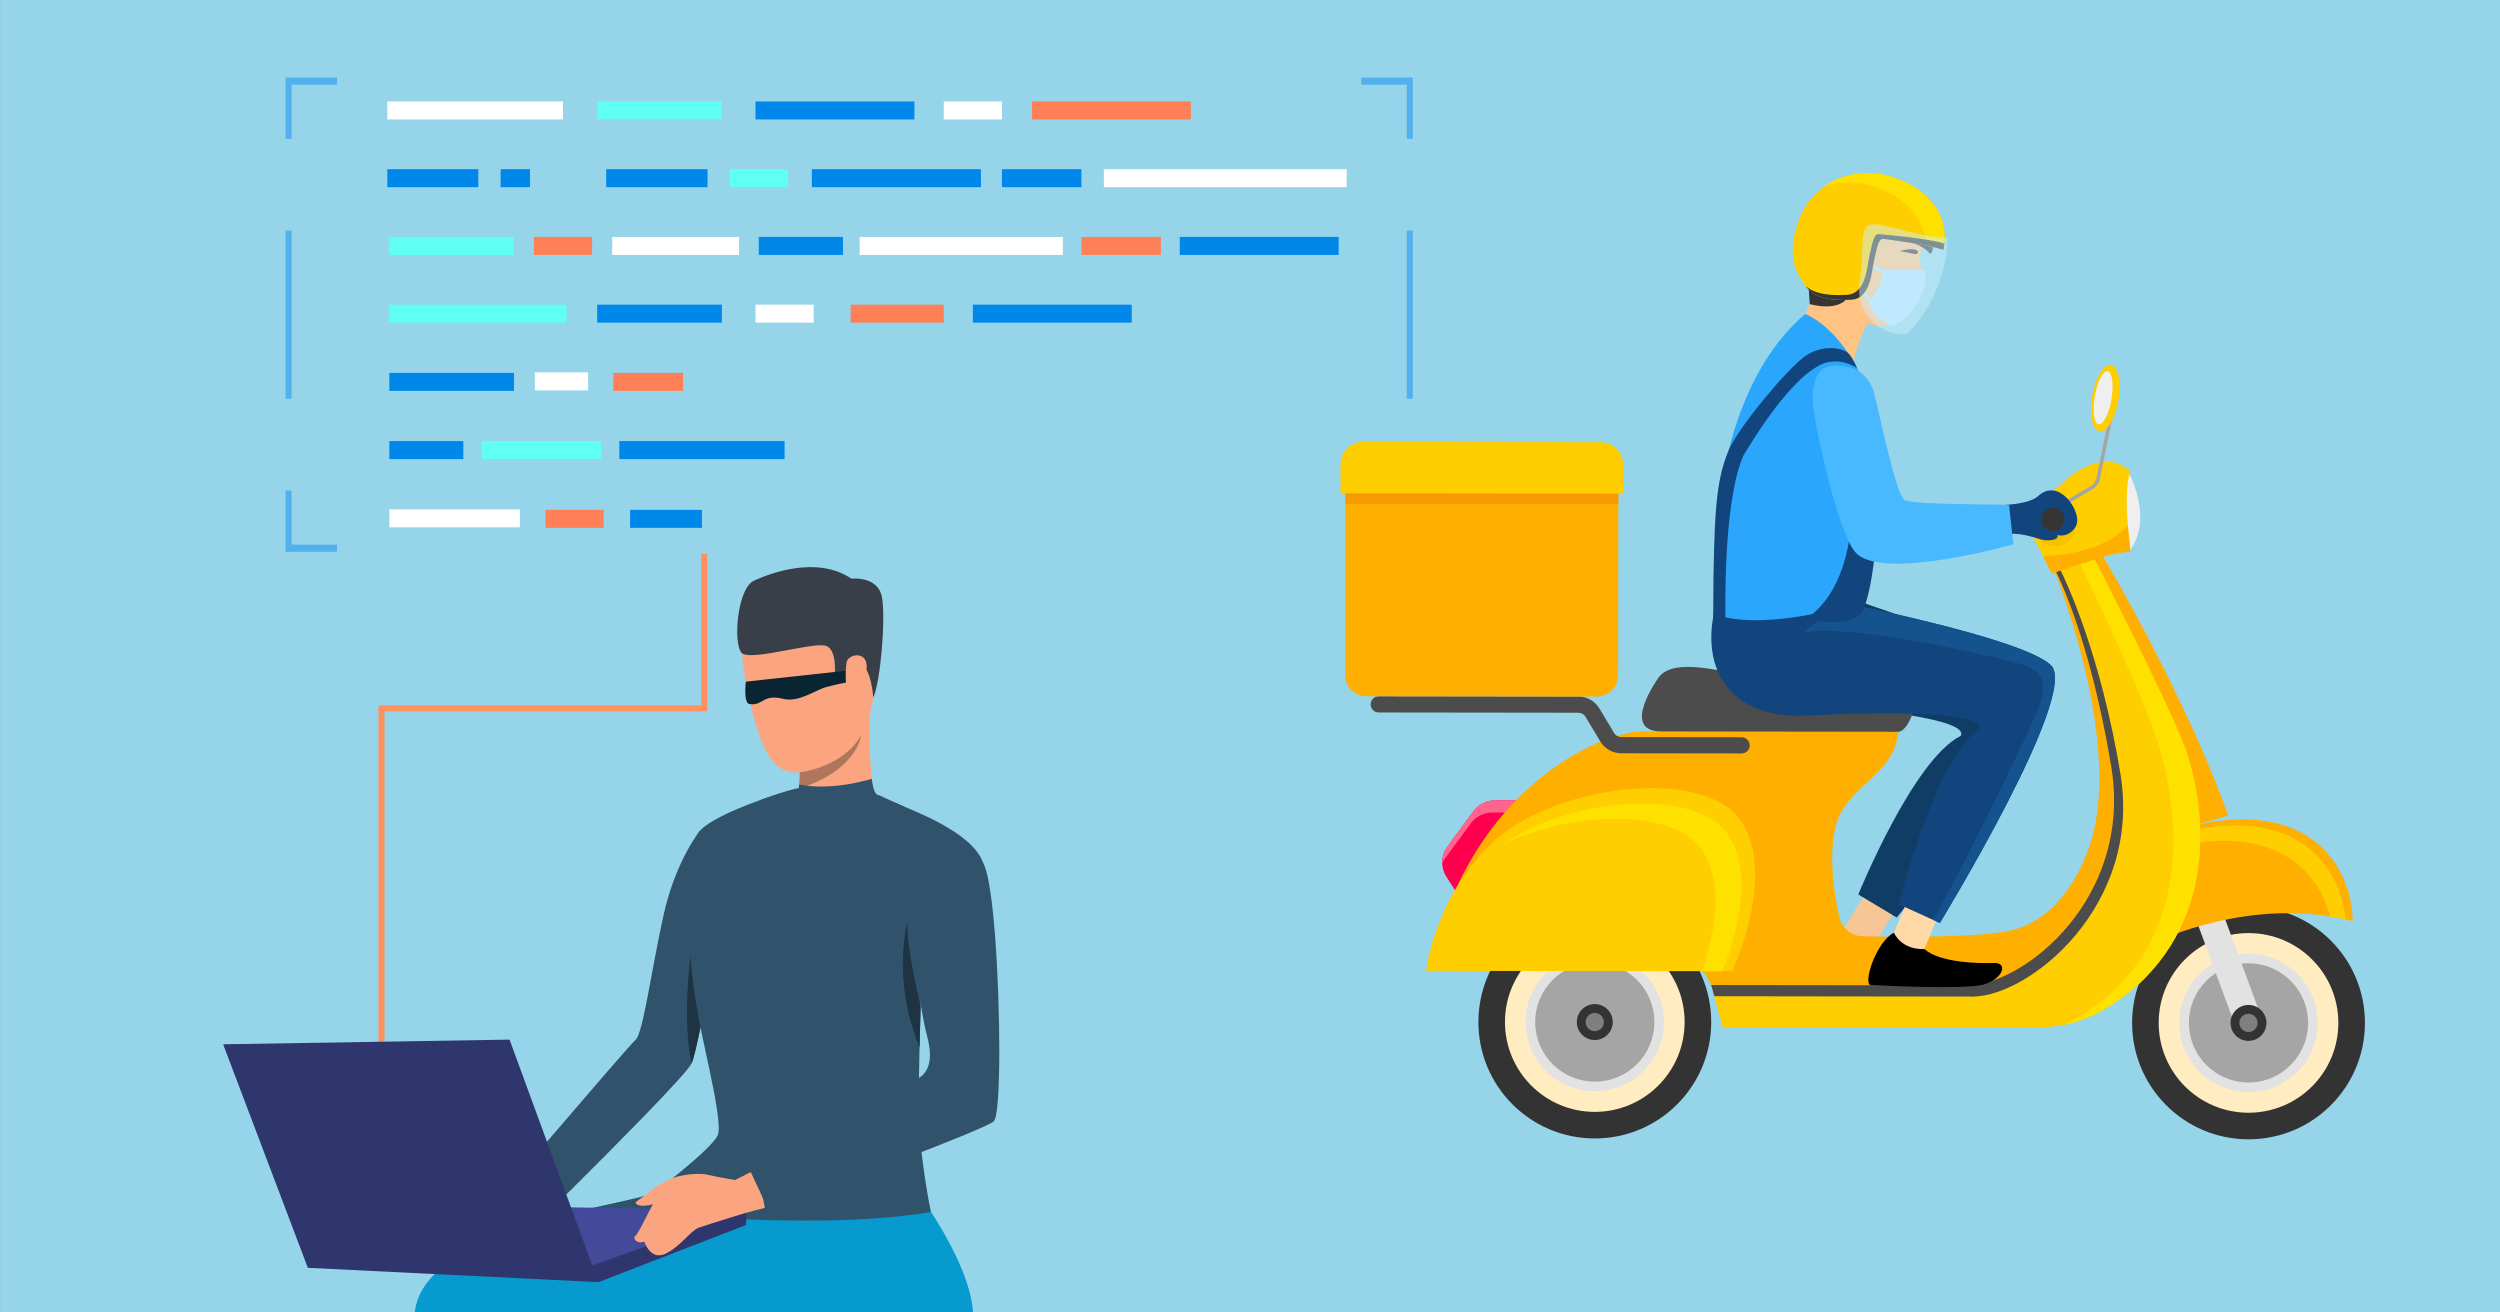 <?xml version="1.0" encoding="UTF-8" standalone="no"?>
<!DOCTYPE svg PUBLIC "-//W3C//DTD SVG 1.1//EN" "http://www.w3.org/Graphics/SVG/1.1/DTD/svg11.dtd">
<svg width="100%" height="100%" viewBox="0 0 1200 630" version="1.1" xmlns="http://www.w3.org/2000/svg" xmlns:xlink="http://www.w3.org/1999/xlink" xml:space="preserve" xmlns:serif="http://www.serif.com/" style="fill-rule:evenodd;clip-rule:evenodd;stroke-linejoin:round;stroke-miterlimit:2;">
    <rect x="0" y="0" width="1200" height="630" fill="#808080" stroke="none"/>
    <g transform="matrix(3.32,0,0,2.16,-204.752,-205.865)">
        <rect x="61.682" y="95.311" width="361.5" height="291.676" style="fill:rgb(149,212,233);"/>
    </g>
    <g transform="matrix(0.847,0,0,0.847,137.074,37.204)">
        <g id="Isolation-Mode" serif:id="Isolation Mode">
            <g transform="matrix(-1,0,0,1,214.884,-520.922)">
                <rect x="57.658" y="534.497" width="99.568" height="10.194" style="fill:white;"/>
            </g>
            <g transform="matrix(-1,0,0,1,442.072,-367.388)">
                <rect x="185.092" y="457.73" width="71.888" height="10.194" style="fill:white;"/>
            </g>
            <g transform="matrix(-1,0,0,1,584.063,-367.388)">
                <rect x="268.179" y="457.73" width="47.705" height="10.194" style="fill:rgb(0,135,234);"/>
            </g>
            <g transform="matrix(-1,0,0,1,765.798,-367.388)">
                <rect x="325.308" y="457.73" width="115.182" height="10.194" style="fill:white;"/>
            </g>
            <g transform="matrix(-1,0,0,1,191.586,-58.622)">
                <rect x="58.787" y="303.347" width="74.012" height="10.194" style="fill:white;"/>
            </g>
            <g transform="matrix(-1,0,0,1,423.874,-520.922)">
                <rect x="176.595" y="534.497" width="70.684" height="10.194" style="fill:rgb(95,255,244);"/>
            </g>
            <g transform="matrix(-1,0,0,1,423.874,-290.622)">
                <rect x="176.595" y="419.347" width="70.684" height="10.194" style="fill:rgb(0,135,234);"/>
            </g>
            <g transform="matrix(-1,0,0,1,312.709,-213.856)">
                <rect x="141.254" y="380.964" width="30.201" height="10.194" style="fill:white;"/>
            </g>
            <g transform="matrix(-1,0,0,1,289.942,-135.956)">
                <rect x="111.053" y="342.014" width="67.836" height="10.194" style="fill:rgb(95,255,244);"/>
            </g>
            <g transform="matrix(-1,0,0,1,471.936,-135.956)">
                <rect x="189.145" y="342.014" width="93.646" height="10.194" style="fill:rgb(0,135,234);"/>
            </g>
            <g transform="matrix(-1,0,0,1,188.258,-213.29)">
                <rect x="58.787" y="380.681" width="70.684" height="10.194" style="fill:rgb(0,135,234);"/>
            </g>
            <g transform="matrix(-1,0,0,1,159.515,-135.956)">
                <rect x="58.788" y="342.014" width="41.939" height="10.194" style="fill:rgb(0,135,234);"/>
            </g>
            <g transform="matrix(-1,0,0,1,410.956,-213.29)">
                <rect x="185.694" y="380.681" width="39.568" height="10.194" style="fill:rgb(255,127,86);"/>
            </g>
            <g transform="matrix(-1,0,0,1,187.692,-367.388)">
                <rect x="58.504" y="457.73" width="70.684" height="10.194" style="fill:rgb(95,255,244);"/>
            </g>
            <g transform="matrix(-1,0,0,1,217.769,-290.622)">
                <rect x="58.504" y="419.347" width="100.761" height="10.194" style="fill:rgb(95,255,244);"/>
            </g>
            <g transform="matrix(-1,0,0,1,622.672,-520.922)">
                <rect x="266.309" y="534.497" width="90.054" height="10.194" style="fill:rgb(0,135,234);"/>
            </g>
            <g transform="matrix(-1,0,0,1,1103.54,-367.388)">
                <rect x="506.742" y="457.73" width="90.053" height="10.194" style="fill:rgb(0,135,234);"/>
            </g>
            <g transform="matrix(-1,0,0,1,869.046,-290.622)">
                <rect x="389.496" y="419.347" width="90.054" height="10.194" style="fill:rgb(0,135,234);"/>
            </g>
            <g transform="matrix(-1,0,0,1,935.99,-520.922)">
                <rect x="422.968" y="534.497" width="90.054" height="10.194" style="fill:rgb(255,127,86);"/>
            </g>
            <g transform="matrix(-1,0,0,1,693.227,-290.622)">
                <rect x="320.212" y="419.347" width="52.803" height="10.194" style="fill:rgb(255,127,86);"/>
            </g>
            <g transform="matrix(-1,0,0,1,778.993,-520.922)">
                <rect x="373.015" y="534.497" width="32.963" height="10.194" style="fill:white;"/>
            </g>
            <g transform="matrix(-1,0,0,1,565.581,-290.622)">
                <rect x="266.309" y="419.347" width="32.963" height="10.194" style="fill:white;"/>
            </g>
            <g transform="matrix(-1,0,0,1,166.884,-444.156)">
                <rect x="57.658" y="496.114" width="51.568" height="10.194" style="fill:rgb(0,135,234);"/>
            </g>
            <g transform="matrix(-1,0,0,1,431.22,-58.056)">
                <rect x="195.252" y="303.064" width="40.716" height="10.194" style="fill:rgb(0,135,234);"/>
            </g>
            <g transform="matrix(-1,0,0,1,260.419,-444.156)">
                <rect x="121.884" y="496.114" width="16.651" height="10.194" style="fill:rgb(0,135,234);"/>
            </g>
            <g transform="matrix(-1,0,0,1,1065.07,-444.156)">
                <rect x="463.721" y="496.114" width="137.629" height="10.194" style="fill:white;"/>
            </g>
            <g transform="matrix(-1,0,0,1,856.982,-444.156)">
                <rect x="405.978" y="496.114" width="45.026" height="10.194" style="fill:rgb(0,135,234);"/>
            </g>
            <g transform="matrix(-1,0,0,1,947.035,-367.388)">
                <rect x="451.004" y="457.73" width="45.027" height="10.194" style="fill:rgb(255,127,86);"/>
            </g>
            <g transform="matrix(-1,0,0,1,692.311,-444.156)">
                <rect x="298.253" y="496.114" width="95.805" height="10.194" style="fill:rgb(0,135,234);"/>
            </g>
            <g transform="matrix(-1,0,0,1,536.357,-444.156)">
                <rect x="251.697" y="496.114" width="32.963" height="10.194" style="fill:rgb(95,255,244);"/>
            </g>
            <g transform="matrix(-1,0,0,1,314.451,-367.388)">
                <rect x="140.744" y="457.73" width="32.963" height="10.194" style="fill:rgb(255,127,86);"/>
            </g>
            <g transform="matrix(-1,0,0,1,327.591,-58.056)">
                <rect x="147.314" y="303.064" width="32.963" height="10.194" style="fill:rgb(255,127,86);"/>
            </g>
            <g transform="matrix(-1,0,0,1,420.816,-444.156)">
                <rect x="181.693" y="496.114" width="57.43" height="10.194" style="fill:rgb(0,135,234);"/>
            </g>
            <g transform="matrix(1,0,0,1,235.556,558.266)">
                <path d="M0,-288.23L0,-202.449L-182.903,-202.449L-182.903,0L-179.506,0L-179.506,-199.051L3.398,-199.051L3.398,-288.23L0,-288.23Z" style="fill:rgb(255,145,95);fill-rule:nonzero;"/>
            </g>
            <g transform="matrix(1,0,0,1,635.404,268.776)">
                <path d="M0,-34.77L0,-4.055L-25.764,-4.055L-25.764,0L3.398,0L3.398,-34.77L0,-34.77Z" style="fill:rgb(82,176,237);fill-rule:nonzero;"/>
            </g>
            <g transform="matrix(1,0,0,1,0,268.776)">
                <path d="M0,-34.77L0,0L29.161,0L29.161,-4.055L3.398,-4.055L3.398,-34.77L0,-34.77Z" style="fill:rgb(82,176,237);fill-rule:nonzero;"/>
            </g>
            <g transform="matrix(1,0,0,1,0.012,34.8)">
                <path d="M0,-34.8L0,0L3.398,0L3.398,-30.744L29.137,-30.744L29.137,-34.8L0,-34.8Z" style="fill:rgb(82,176,237);fill-rule:nonzero;"/>
            </g>
            <g transform="matrix(1,0,0,1,609.64,34.786)">
                <path d="M0,-34.77L0,-30.715L25.764,-30.715L25.764,0L29.163,0L29.163,-34.77L0,-34.77Z" style="fill:rgb(82,176,237);fill-rule:nonzero;"/>
            </g>
            <g transform="matrix(1,0,0,1,0,-289.475)">
                <rect x="635.404" y="376.22" width="3.398" height="95.301" style="fill:rgb(82,176,237);"/>
            </g>
            <g transform="matrix(1,0,0,1,0,-289.475)">
                <rect x="0" y="376.22" width="3.398" height="95.301" style="fill:rgb(82,176,237);"/>
            </g>
        </g>
    </g>
    <g transform="matrix(1.689,0,0,1.689,643.454,83.088)">
        <g id="Isolation-Mode1" serif:id="Isolation Mode">
            <g transform="matrix(1,0,0,1,149.257,219.717)">
                <path d="M0,-15.14L-4.984,-7.066L-6.625,-4.759L2.184,0L8.135,-9.796L0,-15.14Z" style="fill:rgb(246,198,150);fill-rule:nonzero;"/>
            </g>
            <g transform="matrix(1,0,0,1,138.159,205.205)">
                <path d="M0,-86.476C0,-86.476 53.066,-69.829 60.382,-60.953C67.698,-52.078 19.92,6.356 19.92,6.356L8.991,-0.191C8.991,-0.191 24.55,-38.526 38.067,-45.247C40.764,-49.877 13.144,-53.143 -10.165,-54.597C-33.474,-56.05 -29.141,-69.946 -21.614,-86.994C-7.967,-92.832 0,-86.476 0,-86.476" style="fill:rgb(16,61,102);fill-rule:nonzero;"/>
            </g>
            <g transform="matrix(0.101,0.995,0.995,-0.101,140.238,28.197)">
                <path d="M10.937,-9.325C10.937,-9.325 0.002,-2.568 -6.546,-1.123C4.752,5.889 10.463,11.935 10.937,12.04C17.146,4.924 27.651,2.408 27.651,2.408L10.937,-9.325Z" style="fill:rgb(255,195,132);fill-rule:nonzero;"/>
            </g>
            <g transform="matrix(1,0,0,1,52.685,205.696)">
                <path d="M0,-27.424L-8.813,-27.436C-11.212,-27.439 -13.468,-26.3 -14.89,-24.369L-22.328,-14.271C-24.171,-11.768 -24.288,-8.391 -22.623,-5.766L-18.955,0.015L0,-27.424Z" style="fill:rgb(255,0,79);fill-rule:nonzero;"/>
            </g>
            <g transform="matrix(1,0,0,1,29.605,179.43)">
                <path d="M0,15.447L7.437,5.348C8.859,3.418 11.116,2.279 13.514,2.282L20.698,2.292L23.08,-1.157L14.267,-1.169C11.868,-1.172 9.612,-0.033 8.19,1.897L0.752,11.996C-0.256,13.364 -0.729,14.994 -0.695,16.619C-0.497,16.214 -0.274,15.819 0,15.447" style="fill:rgb(255,100,143);fill-rule:nonzero;"/>
            </g>
            <g transform="matrix(0.001,-1,-1,-0.001,258.121,208.428)">
                <path d="M-33.081,-33.039C-51.353,-33.04 -66.164,-18.229 -66.163,0.043C-66.164,18.314 -51.353,33.125 -33.081,33.124C-14.811,33.125 0,18.314 0.001,0.043C0.001,-18.228 -14.81,-33.039 -33.081,-33.039" style="fill:rgb(51,51,51);fill-rule:nonzero;"/>
            </g>
            <g transform="matrix(0.001,-1,-1,-0.001,258.102,215.981)">
                <path d="M-25.529,-25.495C-39.628,-25.495 -51.058,-14.066 -51.057,0.034C-51.058,14.133 -39.627,25.563 -25.529,25.563C-11.428,25.563 0.001,14.133 0,0.033C0.001,-14.066 -11.428,-25.496 -25.529,-25.495" style="fill:rgb(255,236,192);fill-rule:nonzero;"/>
            </g>
            <g transform="matrix(0.001,-1,-1,-0.001,258.086,221.859)">
                <path d="M-19.65,-19.625C-30.503,-19.625 -39.302,-10.828 -39.301,0.026C-39.3,10.879 -30.503,19.677 -19.65,19.677C-8.797,19.677 0.001,10.88 0.002,0.026C0.001,-10.828 -8.796,-19.626 -19.65,-19.625" style="fill:rgb(226,226,226);fill-rule:nonzero;"/>
            </g>
            <g transform="matrix(0.001,-1,-1,-0.001,258.079,224.573)">
                <path d="M-16.936,-16.914C-26.29,-16.914 -33.873,-9.333 -33.872,0.022C-33.872,9.376 -26.291,16.959 -16.936,16.958C-7.582,16.958 0.001,9.377 0.001,0.023C0,-9.332 -7.581,-16.915 -16.936,-16.914" style="fill:rgb(165,165,165);fill-rule:nonzero;"/>
            </g>
            <g transform="matrix(-0.938,0.347,0.347,0.938,235.903,211.65)">
                <rect x="-14.396" y="-2.577" width="7.791" height="39.47" style="fill:rgb(226,226,226);"/>
            </g>
            <g transform="matrix(0.001,-1,-1,-0.001,258.047,236.405)">
                <path d="M-5.104,-5.099C-7.923,-5.099 -10.21,-2.814 -10.21,0.005C-10.21,2.825 -7.924,5.111 -5.104,5.111C-2.285,5.111 0,2.826 0,0.007C0,-2.813 -2.285,-5.099 -5.104,-5.099" style="fill:rgb(51,51,51);fill-rule:nonzero;"/>
            </g>
            <g transform="matrix(0.001,-1,-1,-0.001,258.041,238.919)">
                <path d="M-2.591,-2.587C-4.022,-2.587 -5.181,-1.428 -5.181,0.004C-5.181,1.434 -4.022,2.594 -2.591,2.594C-1.16,2.594 0,1.435 0.001,0.004C0.001,-1.428 -1.159,-2.587 -2.591,-2.587" style="fill:rgb(127,127,127);fill-rule:nonzero;"/>
            </g>
            <g transform="matrix(0.001,-1,-1,-0.001,72.34,208.183)">
                <path d="M-33.082,-33.039C-51.353,-33.04 -66.164,-18.229 -66.164,0.043C-66.164,18.314 -51.353,33.125 -33.082,33.125C-14.811,33.125 0,18.314 0,0.043C0.001,-18.228 -14.81,-33.039 -33.082,-33.039" style="fill:rgb(51,51,51);fill-rule:nonzero;"/>
            </g>
            <g transform="matrix(0.001,-1,-1,-0.001,72.322,215.736)">
                <path d="M-25.529,-25.495C-39.629,-25.494 -51.058,-14.065 -51.057,0.034C-51.058,14.134 -39.628,25.563 -25.529,25.563C-11.429,25.563 0.001,14.134 0,0.033C0.001,-14.066 -11.429,-25.496 -25.529,-25.495" style="fill:rgb(255,236,192);fill-rule:nonzero;"/>
            </g>
            <g transform="matrix(0.001,-1,-1,-0.001,72.306,221.614)">
                <path d="M-19.65,-19.625C-30.504,-19.624 -39.302,-10.827 -39.302,0.026C-39.301,10.879 -30.504,19.677 -19.65,19.678C-8.798,19.677 0.001,10.88 0.001,0.026C0.001,-10.827 -8.797,-19.626 -19.65,-19.625" style="fill:rgb(226,226,226);fill-rule:nonzero;"/>
            </g>
            <g transform="matrix(0.001,-1,-1,-0.001,72.3,224.328)">
                <path d="M-16.937,-16.913C-26.291,-16.913 -33.873,-9.332 -33.873,0.023C-33.872,9.378 -26.291,16.96 -16.937,16.96C-7.583,16.959 0.001,9.378 0,0.023C0,-9.33 -7.582,-16.914 -16.937,-16.913" style="fill:rgb(165,165,165);fill-rule:nonzero;"/>
            </g>
            <g transform="matrix(0.001,-1,-1,-0.001,72.268,236.159)">
                <path d="M-5.105,-5.098C-7.924,-5.098 -10.21,-2.812 -10.21,0.007C-10.21,2.827 -7.925,5.112 -5.105,5.112C-2.286,5.112 0,2.827 0,0.008C0,-2.812 -2.285,-5.098 -5.105,-5.098" style="fill:rgb(51,51,51);fill-rule:nonzero;"/>
            </g>
            <g transform="matrix(0.001,-1,-1,-0.001,72.26,238.673)">
                <path d="M-2.591,-2.588C-4.022,-2.587 -5.182,-1.428 -5.183,0.003C-5.182,1.433 -4.022,2.595 -2.591,2.595C-1.161,2.594 0,1.434 0,0.003C-0.001,-1.428 -1.16,-2.588 -2.591,-2.588" style="fill:rgb(127,127,127);fill-rule:nonzero;"/>
            </g>
            <g transform="matrix(1,0,0,1,231.798,177.339)">
                <path d="M0,41.138C0,41.138 27.094,27.825 55.853,35.228C55.642,20.268 44.161,0 9.858,8.24C-24.444,16.48 0,41.138 0,41.138" style="fill:rgb(255,175,0);fill-rule:nonzero;"/>
            </g>
            <g transform="matrix(1,0,0,1,239.698,204.236)">
                <path d="M0,-16.931C-5.865,-15.523 -10.001,-13.631 -12.846,-11.467C-13.966,-10.302 -14.777,-9.079 -15.334,-7.826C-12.54,-9.702 -8.692,-11.345 -3.458,-12.603C25.414,-19.538 38.104,-6.279 41.526,7.014C42.968,7.243 44.417,7.515 45.873,7.841C44.605,-6.807 32.637,-24.772 0,-16.931" style="fill:rgb(255,206,0);fill-rule:nonzero;"/>
            </g>
            <g transform="matrix(1,0,0,1,223.838,107.112)">
                <path d="M0,-22.303C0,-22.303 7.298,-9.424 0.605,0C-5.148,-1.424 0,-22.303 0,-22.303" style="fill:rgb(239,239,239);fill-rule:nonzero;"/>
            </g>
            <g transform="matrix(0.963,-0.271,-0.271,-0.963,251.731,181.496)">
                <path d="M-10.804,-1.203L0.198,-1.203C0.198,-1.203 -1.252,30.058 -14.199,79.875C-16.685,79.541 -19.402,79.484 -19.402,79.484L-10.804,-1.203Z" style="fill:rgb(255,175,0);fill-rule:nonzero;"/>
            </g>
            <g transform="matrix(-0.978,0.209,0.209,0.978,245.426,197.549)">
                <path d="M24.336,-94.109C24.336,-94.109 13.398,-35.859 32.725,-9.563C37.416,-0.206 24.336,-0.215 24.336,-0.215C24.336,-0.215 3.116,-29.389 20.163,-95.447C21.372,-96.571 24.336,-94.109 24.336,-94.109" style="fill:rgb(255,175,0);fill-rule:nonzero;"/>
            </g>
            <g transform="matrix(1,0,0,1,158.532,240.045)">
                <path d="M0,-81.272C0,-81.272 -61.065,-81.353 -72.727,-81.369C-84.387,-81.383 -121.231,-65.475 -132.65,-16.085C-101.965,-16.045 -70.242,-16.003 -61.344,-15.992C-52.444,-15.98 -50.695,-0.021 -50.695,-0.021C-17.247,0.023 28.124,0.083 38.558,0.097C48.99,0.111 67.455,-40.064 57.663,-60.636C53.338,-39.162 43.811,-28.127 33.066,-25.073C24.805,-22.724 0.576,-22.937 -10.177,-23.161C-13.367,-23.227 -16.089,-25.464 -16.788,-28.579C-18.125,-34.538 -19.745,-44.512 -18.143,-53.065C-15.67,-66.256 -1.245,-68.079 0,-81.272" style="fill:rgb(255,175,0);fill-rule:nonzero;"/>
            </g>
            <g transform="matrix(1,0.001,0.001,-1,24.306,226.654)">
                <path d="M0.038,-0.065L87.033,-0.065C87.033,-0.065 99.691,27.091 89.565,42.511C79.439,57.932 37.782,53.098 20.061,37.448C2.339,21.799 0.038,-0.065 0.038,-0.065" style="fill:rgb(255,206,0);fill-rule:nonzero;"/>
            </g>
            <g transform="matrix(1,0,0,1,108.48,174.226)">
                <path d="M0,52.604C2.521,46.518 9.858,26.27 1.703,13.914C-7.479,0 -43.832,3.371 -62.07,16.42C-42.766,7.125 -13.733,6.008 -5.668,18.229C1.076,28.447 -2.773,44.056 -5.733,52.597L0,52.604Z" style="fill:rgb(255,225,0);fill-rule:nonzero;"/>
            </g>
            <g transform="matrix(1,0,0,1,105.349,121.544)">
                <path d="M0,109.195C0,109.195 56.847,109.269 72.727,109.291C88.606,109.311 119.926,84.727 113.653,46.974C107.381,9.222 97.738,-8.742 97.738,-8.742L108.789,-12.103C108.789,-12.103 129.908,29.045 134.495,41.325C139.082,53.605 145.943,86.602 121.058,109.354C110.92,117.856 103.09,121.298 91.583,121.283C80.075,121.267 3.207,121.167 3.207,121.167L0,109.195Z" style="fill:rgb(255,206,0);fill-rule:nonzero;"/>
            </g>
            <g transform="matrix(1,0,0,1,239.844,188.674)">
                <path d="M0,-25.805C-4.587,-38.085 -25.706,-79.233 -25.706,-79.233L-29.83,-77.979C-24.753,-67.407 -10.111,-36.471 -6.905,-24.74C-3.45,-12.094 3.892,21.802 -20.994,44.554C-25.83,48.609 -30.142,51.502 -34.576,53.428C-27.179,52.029 -20.938,48.514 -13.438,42.224C11.448,19.472 4.587,-13.525 0,-25.805" style="fill:rgb(255,225,0);fill-rule:nonzero;"/>
            </g>
            <g transform="matrix(1,0,0,1,179.682,112.426)">
                <path d="M0,121.597C15.881,121.618 48.216,95.919 41.943,58.167C36.28,24.086 26.551,3.635 24.711,-0.021L23.405,0.376C23.405,0.376 33.048,18.34 39.32,56.092C45.593,93.845 14.273,118.429 -1.606,118.409C-17.486,118.387 -74.333,118.313 -74.333,118.313L-73.479,121.5C-61.803,121.516 -13.908,121.578 0,121.597" style="fill:rgb(76,76,76);fill-rule:nonzero;"/>
            </g>
            <g transform="matrix(1,0,0,1,90.621,153.72)">
                <path d="M0,-10.687C0,-10.687 -11.528,4.948 0.555,4.964C12.638,4.98 64.612,5.048 67.911,5.053C71.21,5.057 75.714,-7.595 69.616,-8.063C63.518,-8.532 44.643,-6.255 30.378,-9.496C16.113,-12.737 4.38,-15.744 0,-10.687" style="fill:rgb(76,76,76);fill-rule:nonzero;"/>
            </g>
            <g transform="matrix(1,0,0,1,202.166,79.913)">
                <path d="M0,33.809C0,33.809 14.735,28.996 16.577,28.538C18.419,28.08 22.332,27.624 22.332,27.624C22.332,27.624 19.938,9.9 22.362,4.955C17.19,0 9.938,1.601 2.334,8.726C-5.27,15.851 -7.918,17.113 -7.346,19.07C-6.772,21.027 0,33.809 0,33.809" style="fill:rgb(255,206,0);fill-rule:nonzero;"/>
            </g>
            <g transform="matrix(1,0,0,1,203.379,66.596)">
                <path d="M0,29.337L-0.522,28.454L9.924,22.28C10.697,21.823 11.243,21.057 11.422,20.177L15.53,0L16.536,0.204L12.427,20.381C12.189,21.545 11.468,22.559 10.445,23.163L0,29.337Z" style="fill:rgb(165,165,165);fill-rule:nonzero;"/>
            </g>
            <g transform="matrix(0.001,-1,-1,-0.001,203.12,93.728)">
                <path d="M-5.984,-5.977C-9.496,-5.976 -12.342,-3.297 -12.343,0.007C-12.343,3.312 -9.497,5.992 -5.984,5.992C-2.473,5.991 0.373,3.312 0.374,0.008C0.373,-3.297 -2.473,-5.976 -5.984,-5.977" style="fill:rgb(247,192,0);fill-rule:nonzero;"/>
            </g>
            <g transform="matrix(1,0,0,1,189.075,100.018)">
                <path d="M0,-5.759C0,-5.759 6.697,-5.982 9.13,-8.203C11.563,-10.425 14.237,-10.357 16.687,-8.299C19.136,-6.241 21.052,-2.139 19.993,0.148C18.936,2.434 16.403,3.429 14.64,2.812C15.327,4.425 11.518,4.666 9.626,3.99C7.733,3.313 3.286,2.184 1.521,2.565C-0.011,0.568 0,-5.759 0,-5.759" style="fill:rgb(18,69,126);fill-rule:nonzero;"/>
            </g>
            <g transform="matrix(1,0,0,1,199.666,104.963)">
                <path d="M0,3.98C1.373,6.631 2.5,8.758 2.5,8.758C2.5,8.758 17.235,3.945 19.077,3.487C20.919,3.029 24.832,2.574 24.832,2.574C24.832,2.574 24.395,-0.676 24.083,-4.778C18.255,1.37 9.03,3.448 0,3.98" style="fill:rgb(255,175,0);fill-rule:nonzero;"/>
            </g>
            <g transform="matrix(0.001,-1,-1,-0.001,202.425,95.08)">
                <path d="M-3.337,-3.333C-5.18,-3.333 -6.674,-1.839 -6.675,0.004C-6.674,1.848 -5.18,3.342 -3.337,3.342C-1.494,3.342 0,1.848 0.001,0.004C0,-1.839 -1.494,-3.333 -3.337,-3.333" style="fill:rgb(53,53,53);fill-rule:nonzero;"/>
            </g>
            <g transform="matrix(0.168,-0.986,-0.986,-0.168,218.574,60.39)">
                <path d="M-3.728,-3.148C-9.038,-3.148 -13.343,-1.456 -13.343,0.633C-13.343,2.721 -9.038,4.415 -3.728,4.416C1.581,4.415 5.886,2.722 5.886,0.634C5.886,-1.454 1.582,-3.148 -3.728,-3.148" style="fill:rgb(255,206,0);fill-rule:nonzero;"/>
            </g>
            <g transform="matrix(0.168,-0.986,-0.986,-0.168,217.518,61.589)">
                <path d="M-2.369,-2.001C-6.599,-2.001 -10.029,-0.925 -10.028,0.402C-10.028,1.73 -6.6,2.806 -2.369,2.806C1.861,2.806 5.29,1.731 5.29,0.403C5.29,-0.925 1.861,-2.001 -2.369,-2.001" style="fill:rgb(239,239,239);fill-rule:nonzero;"/>
            </g>
            <g transform="matrix(1,0,0,1,160.962,221.736)">
                <path d="M0,-14.629L-3.694,-5.889L-4.963,-3.358L4.468,0L8.854,-10.59L0,-14.629Z" style="fill:rgb(255,217,168);fill-rule:nonzero;"/>
            </g>
            <g transform="matrix(1,0,0,1,139.015,205.714)">
                <path d="M0,-84.367C0,-84.367 54.61,-73.839 62.886,-65.849C71.16,-57.86 31.305,7.39 31.305,7.39L19.705,2.123C19.705,2.123 29.825,-39.507 42.494,-47.716C44.648,-52.623 16.836,-52.738 -6.487,-51.541C-29.811,-50.345 -37.46,-66.618 -31.913,-84.409C-19.016,-91.757 0,-84.367 0,-84.367" style="fill:rgb(18,69,126);fill-rule:nonzero;"/>
            </g>
            <g transform="matrix(1,0,0,1,170.32,123.263)">
                <path d="M0,89.84C0,89.84 39.855,24.59 31.581,16.601C25.464,10.695 -5.972,3.402 -21.951,0C-26.72,0.261 -33.118,1.812 -38.602,7.281C-25.94,4.652 14.323,13.91 22.146,15.991C29.968,18.073 30.538,22.102 27.997,28.888C25.543,35.444 3.824,79.508 -1.918,88.969L0,89.84Z" style="fill:rgb(20,83,141);fill-rule:nonzero;"/>
            </g>
            <g transform="matrix(1,0,0,1,106.409,43.662)">
                <path d="M0,81.671C0,81.671 -5.372,23.013 25.656,-3.642C33.323,-0.257 39.448,8.65 42.507,16.325C45.565,24.001 43.354,72.789 42.428,76.471C42.187,77.431 39.837,78.555 36.277,79.605C26.188,82.581 9.068,85.313 0,81.671" style="fill:rgb(43,166,253);fill-rule:nonzero;"/>
            </g>
            <g transform="matrix(1,0,0,1,131.723,66.779)">
                <path d="M0,60.068C0,60.068 11.82,55.075 13.539,31.564C15.258,8.052 14.966,-2.912 14.966,-2.912C14.966,-2.912 20.466,14.58 20.758,26.51C21.049,38.439 19.19,51.631 16.881,57.306C14.572,62.98 0,60.068 0,60.068" style="fill:rgb(18,69,126);fill-rule:nonzero;"/>
            </g>
            <g transform="matrix(1,0,0,1,134.477,102.474)">
                <path d="M0,-34.564C1.71,-24.235 7.427,0.723 12.074,5.535C19.755,13.486 56.729,3.025 56.729,3.025L55.518,-8.202C44.01,-8.371 28.356,-8.407 25.902,-9.484C23.449,-10.561 18.534,-34.836 17.16,-39.901C15.786,-44.966 11.917,-48.05 5.473,-47.752C-0.972,-47.454 -0.605,-38.219 0,-34.564" style="fill:rgb(72,184,255);fill-rule:nonzero;"/>
            </g>
            <g transform="matrix(1,0,0,1,109.398,48.957)">
                <path d="M0,78.282C0,78.282 -0.876,44.526 5.126,31.278C15.274,14.353 23.34,6.55 28.29,5.009C33.24,3.467 37.386,6.444 37.386,6.444C37.386,6.444 36.175,3.432 34.805,2.145C33.436,0.859 27.606,-0.568 22.424,3.223C17.24,7.013 3.506,23.534 0.896,29.841C-2.767,38.69 -3.328,47.324 -3.495,77.24C-2.704,78.85 0,78.282 0,78.282" style="fill:rgb(18,69,126);fill-rule:nonzero;"/>
            </g>
            <g transform="matrix(1,0,0,1,157.267,232.138)">
                <path d="M0,-16.29C0,-16.29 1.916,-11.391 8.665,-11.615C13.107,-7.643 24.499,-7.512 28.488,-7.66C32.478,-7.809 31.091,-3.054 25.412,-1.527C19.733,0 -4.047,-1.336 -6.502,-1.339C-8.957,-1.342 -5.259,-13.458 0,-16.29" style="fill-rule:nonzero;"/>
            </g>
            <g transform="matrix(1,0,0,1,165.568,20.195)">
                <path d="M0,9.475C0.482,7.955 -2.181,5.042 0.012,0.442C2.204,-4.158 -3.774,-8.136 -3.774,-8.136C-3.774,-8.136 -3.896,-7.968 -4.099,-7.682C-6.809,-12.152 -11.064,-15.05 -15.87,-15.056C-24.076,-15.067 -30.74,-6.678 -30.754,3.681C-30.768,14.04 -24.118,22.116 -15.911,22.127C-15.687,22.127 -15.476,22.428 -15.253,22.416C-12.003,24.542 -7.535,22.627 -6.978,21.146C-6.285,19.306 -5.852,18.213 -4.727,18.214C-3.602,18.216 -3.894,16.777 -4.724,16.059C-4.116,16.264 -2.886,16.145 -3.087,15.714C-3.287,15.282 -2.884,14.362 -2.575,12.01C0.375,13.287 0.861,10.282 0,9.475" style="fill:rgb(255,195,132);fill-rule:nonzero;"/>
            </g>
            <g transform="matrix(1,0,0,1,132.999,37.253)">
                <path d="M0,-5.152L0.354,-0.03C0.354,-0.03 9.023,2.57 11.562,-2.576C14.1,-7.722 0,-5.152 0,-5.152" style="fill:rgb(53,53,53);fill-rule:nonzero;"/>
            </g>
            <g transform="matrix(1,0,0,1,158.865,21.924)">
                <path d="M0,0.258C0,0.258 3.876,-0.965 5.217,0.265C5.37,0.687 4.923,1.223 4.196,1.069C3.471,0.914 1.132,0.355 0,0.258" style="fill:rgb(53,53,53);fill-rule:nonzero;"/>
            </g>
            <g transform="matrix(1,0,0,1,165.839,42.009)">
                <path d="M0,-14.41C-1.185,-14.474 -8.306,-14.444 -10.925,-14.431L-10.915,-14.46L-15.576,-15.962L-15.859,-15.086L-11.807,-13.78C-11.616,-10.905 -14.024,-7.546 -15.158,-6.137L-17.306,-9.148L-18.055,-8.614L-15.695,-5.305C-15.495,-4.535 -14.28,-0.801 -9.073,1.552C-2.702,-0.724 1.837,-10.725 0,-14.41" style="fill:rgb(178,225,255);fill-rule:nonzero;"/>
            </g>
            <g transform="matrix(1,0,0,1,157.842,22.665)">
                <path d="M0,-3.86C0.491,-3.783 7.279,-3.045 9.729,0.334C11.71,-1.361 8.969,-4.194 8.969,-4.194L0,-3.86Z" style="fill:rgb(53,53,53);fill-rule:nonzero;"/>
            </g>
            <g transform="matrix(1,0,0,1,154.517,15.602)">
                <path d="M0,3.138C0,3.138 12.904,4.738 16.814,6.239C19.014,-3.539 12.235,-11.735 1.537,-14.74C-9.16,-17.746 -20.406,-12.632 -24.102,-2.625C-27.797,7.381 -25.387,11.883 -22.975,15.635C-21.021,18.673 -17.979,20.884 -9.326,20.37C-3.629,20.033 -3.601,11.85 -2.809,8.814C-1.999,5.708 -1.73,2.721 0,3.138" style="fill:rgb(255,206,0);fill-rule:nonzero;"/>
            </g>
            <g transform="matrix(1,0,0,1,155.875,19.949)">
                <path d="M0,-19.101C-6.646,-20.959 -13.498,-19.68 -18.62,-16.048C-14.483,-17.482 -9.817,-17.698 -5.245,-16.419C3.996,-13.836 10.313,-7.378 10.461,0.633C12.454,1.025 14.224,1.445 15.305,1.858C17.491,-7.923 10.702,-16.109 0,-19.101" style="fill:rgb(255,225,0);fill-rule:nonzero;"/>
            </g>
            <g transform="matrix(1,0,0,1,153.216,36.017)">
                <path d="M0,-18.651C-1.731,-19.068 -2,-16.081 -2.81,-12.975C-3.601,-9.939 -3.63,-1.756 -9.326,-1.419C-15.638,-1.044 -18.958,-2.123 -21.055,-3.911C-19.061,-1.336 -15.823,0.417 -8.024,-0.045C-2.327,-0.382 -2.299,-8.565 -1.507,-11.601C-0.697,-14.707 -0.429,-17.694 1.302,-17.277C1.302,-17.277 14.206,-15.677 18.116,-14.176C18.252,-14.779 18.353,-15.376 18.421,-15.966C14.367,-17.45 0,-18.651 0,-18.651" style="fill:rgb(53,53,53);fill-rule:nonzero;"/>
            </g>
            <g opacity="0.49">
                <g transform="matrix(-0.444,-0.896,-0.896,0.444,142.758,23.831)">
                    <path d="M-8.29,-29.117C-8.29,-29.117 -22.009,-22.764 -27.624,-6.969C-27.613,-3.107 -18.235,5.676 -8.29,-1.25C-1.251,-6.151 4.864,-7.734 4.87,-10.65C4.876,-13.567 -5.08,-22.145 -8.29,-29.117" style="fill:rgb(203,241,255);fill-rule:nonzero;"/>
                </g>
            </g>
            <g transform="matrix(1,0,0,1,113.976,148.682)">
                <path d="M0,16.247L-34.206,16.201C-36.64,16.198 -38.927,14.899 -40.176,12.81L-44.353,5.829C-44.776,5.12 -45.553,4.68 -46.379,4.678L-103.114,4.603C-104.386,4.601 -105.415,3.57 -105.413,2.299C-105.411,1.027 -104.38,-0.001 -103.108,0.001L-46.373,0.075C-43.939,0.078 -41.652,1.378 -40.402,3.466L-36.227,10.448C-35.802,11.156 -35.025,11.598 -34.199,11.599L0.007,11.643C1.277,11.645 2.307,12.677 2.305,13.948C2.303,15.22 1.271,16.248 0,16.247" style="fill:rgb(76,76,76);fill-rule:nonzero;"/>
            </g>
            <g transform="matrix(1,0,0,1,72.727,76.643)">
                <path d="M0,72.121L-65.299,72.035C-68.688,72.03 -71.433,69.279 -71.428,65.89L-71.349,6.128C-71.345,2.739 -68.593,-0.005 -65.204,-0.001L0.095,0.085C3.484,0.09 6.229,2.841 6.224,6.23L6.145,65.992C6.141,69.382 3.389,72.126 0,72.121" style="fill:rgb(255,175,0);fill-rule:nonzero;"/>
            </g>
            <g transform="matrix(1,0,0,1,78.936,76.637)">
                <path d="M0,17.437L0.015,6.236C0.02,2.847 -2.725,0.096 -6.114,0.091L-71.413,0.005C-74.802,0 -77.554,2.745 -77.558,6.134L-77.572,17.335L0,17.437Z" style="fill:rgb(247,153,0);fill-rule:nonzero;"/>
            </g>
            <g transform="matrix(1,0,0,1,80.307,76.387)">
                <path d="M0,14.715L0.011,6.456C0.016,2.946 -2.825,0.098 -6.334,0.093L-73.935,0.005C-77.443,0 -80.292,2.84 -80.297,6.35L-80.308,14.61L0,14.715Z" style="fill:rgb(255,206,0);fill-rule:nonzero;"/>
            </g>
        </g>
    </g>
    <g transform="matrix(1.219,0,0,1.219,107.118,272.216)">
        <g id="Isolation-Mode2" serif:id="Isolation Mode">
            <g transform="matrix(1,0,0,1,195.783,222.76)">
                <path d="M0,-84.385C0,-84.385 -4.348,-58.527 -7.853,-41.447L-7.853,-41.446C-9.275,-34.52 -10.558,-29.035 -11.354,-27.31C-12.355,-25.137 -20.518,-16.374 -30.506,-6.09C-48.034,11.954 -71.19,34.675 -71.19,34.675L-80.243,17.491C-80.243,17.491 -59.674,-6.622 -45.731,-22.712C-39.276,-30.157 -34.242,-35.883 -33.32,-36.709C-30.405,-39.317 -27.022,-65.013 -22.266,-86.186C-17.509,-107.36 -7.978,-119.06 -7.978,-119.06L0,-84.385Z" style="fill:rgb(48,83,107);fill-rule:nonzero;"/>
            </g>
            <g transform="matrix(1,0,0,1,278.731,91.273)">
                <path d="M0,162.666C0.647,164.968 -119.157,162.666 -119.157,162.666C-119.157,162.666 -86.017,138.544 -83.869,132.101C-81.72,125.656 -92.307,86.992 -93.687,74.411C-94.793,64.346 -97.561,19.306 -90.926,12.427C-83.99,5.235 -59.013,-2.302 -59.013,-2.302L-22.6,-0.951C-22.6,-0.951 -16.59,0.306 -12.295,2.301C-7.998,4.295 16.568,13.046 20.559,25.32C24.547,37.595 -3.955,77.058 -3.955,77.058C-3.955,77.058 -4.011,78.832 -4.097,81.737L-4.097,81.739C-4.207,85.615 -4.369,91.505 -4.519,97.894C-4.709,106.168 -4.876,115.278 -4.876,121.935C-4.876,137.582 -0.646,160.365 0,162.666" style="fill:rgb(48,83,107);fill-rule:nonzero;"/>
            </g>
            <g transform="matrix(1,0,0,1,278.731,452.265)">
                <path d="M0,-198.325C0,-198.325 16.296,-174.391 16.525,-158.052C16.756,-141.713 -12.392,-86.988 -16.803,-79.158C-30.063,-55.623 -66.43,-4.856 -66.43,-4.856C-66.43,-4.856 -72.699,-5.014 -92.26,-12.609C-92.26,-12.609 -68.067,-79.666 -65.001,-86.629C-51.995,-116.154 -44.735,-137.097 -49.107,-142.159C-53.48,-147.222 -65.4,-152.299 -68.853,-155.29C-72.304,-158.282 -132.441,-143.927 -138.742,-142.293C-155.059,-138.062 -147.622,-109.671 -144.012,-96.944C-137.973,-75.65 -132.694,1.25 -132.694,1.25C-132.694,1.25 -144.316,6.202 -163.783,2.017C-163.783,2.017 -202.008,-136.834 -203.235,-150.643C-204.462,-164.451 -205.065,-187.22 -110.866,-204.527L0,-198.325Z" style="fill:rgb(7,154,206);fill-rule:nonzero;"/>
            </g>
            <g transform="matrix(-0.99,0.14,0.14,0.99,231.681,78.144)">
                <path d="M-7.592,-67.893C-7.592,-67.893 22.71,-79.371 21.121,-38.973C19.531,1.426 12.441,5.584 -7.592,0.098C-27.625,-5.388 -29.497,-30.864 -32.194,-43.104C-34.891,-55.345 -17.516,-66.053 -7.592,-67.893" style="fill:rgb(250,165,127);fill-rule:nonzero;"/>
            </g>
            <g transform="matrix(1,0,0,1,221.345,51.883)">
                <path d="M0,47.299C0,47.299 13.999,62.141 36.123,48.653C36.123,48.653 31.175,16.489 33.78,0.824C36.384,-14.842 4.913,25.097 4.913,25.097C5.328,25.315 5.602,26.809 5.665,28.936C5.719,30.739 5.622,32.995 5.334,35.311C4.685,40.519 3.064,46.019 0,47.299" style="fill:rgb(250,165,127);fill-rule:nonzero;"/>
            </g>
            <g transform="matrix(1,0,0,1,255.995,-4.542)">
                <path d="M0,55.917C0,55.917 -0.815,43.384 -5.394,42.993C-9.972,42.601 -10.676,47.649 -10.676,47.649L-15.299,48.521C-15.299,48.521 -13.838,37.536 -18.408,35.617C-22.979,33.698 -48.025,41.664 -51.694,38.44C-55.363,35.216 -53.637,12.932 -47.001,9.883C-40.365,6.834 -22.039,0 -8.61,9.089C-8.61,9.089 1.855,7.896 3.408,16.342C4.961,24.789 2.846,49.636 0,55.917" style="fill:rgb(57,63,72);fill-rule:nonzero;"/>
            </g>
            <g transform="matrix(1,0,0,1,226.679,66.197)">
                <path d="M0,20.996C22.825,13.958 24.544,0.215 24.569,0C17.053,12.915 0.331,14.621 0.331,14.621C0.385,16.425 0.288,18.681 0,20.996" style="fill:rgb(175,118,91);fill-rule:nonzero;"/>
            </g>
            <g transform="matrix(1,0,0,1,145.87,252.173)">
                <path d="M0,0.082C0,0.082 82.737,10.282 132.861,1.767L37.083,-10.2C37.083,-10.2 36.518,-7.758 0,0.082" style="fill:rgb(48,83,107);fill-rule:nonzero;"/>
            </g>
            <g transform="matrix(-0.892,0.452,0.452,0.892,210.742,253.37)">
                <path d="M-4.184,-14.88L2.725,-14.88C2.725,-14.88 5.897,-5.511 4.226,-1.34L-2.741,0.212C-2.741,0.212 -6.308,-10.02 -4.184,-14.88" style="fill:rgb(250,165,127);fill-rule:nonzero;"/>
            </g>
            <g transform="matrix(1,0,0,1,303.489,146.772)">
                <path d="M0,71.385C-1.231,72.812 -17.498,79.354 -35.872,86.432L-35.874,86.433C-60.977,96.104 -89.292,105.251 -89.292,105.251L-95.738,91.433C-95.738,91.433 -66.086,75.321 -46.048,64.021C-36.582,58.683 -29.264,54.419 -28.23,53.434C-25.009,50.365 -24.174,45.446 -26.543,36.864C-28.911,28.282 -34.367,-11.159 -34.98,-15.761C-35.595,-20.364 -33.447,-32.638 -21.939,-33.253C-10.433,-33.866 -4.576,-30.618 -4.576,-30.618C-4.576,-30.618 -1.687,-29.417 0.461,-1.493C2.609,26.431 2.916,68.01 0,71.385" style="fill:rgb(48,83,107);fill-rule:nonzero;"/>
            </g>
            <g transform="matrix(0,1,1,0,260.03,170.06)">
                <path d="M2.951,14.604L2.953,14.604C6.828,14.494 12.719,14.332 19.107,14.182C-8.421,2.951 -30.39,9.439 -30.76,9.55C-23.289,8.335 2.585,14.517 2.951,14.604" style="fill:rgb(30,52,67);fill-rule:nonzero;"/>
            </g>
            <g transform="matrix(0,1,1,0,177.233,177.953)">
                <path d="M3.361,10.698L3.362,10.698C10.288,9.276 15.772,7.993 17.498,7.197C-1.068,3.361 -24.834,6.812 -24.834,6.812C-13.481,7.337 3.361,10.698 3.361,10.698" style="fill:rgb(30,52,67);fill-rule:nonzero;"/>
            </g>
            <g transform="matrix(1,0,0,1,205.966,279.826)">
                <path d="M0,-26.687L-117.596,-28.417L-58.223,1.73L0,-26.687Z" style="fill:rgb(67,74,153);fill-rule:nonzero;"/>
            </g>
            <g transform="matrix(0.932,-0.361,-0.361,-0.932,154.686,290.28)">
                <path d="M-3.322,10.643L59.116,10.643L61.234,16.111L-5.536,17.67L-3.322,10.643Z" style="fill:rgb(47,53,109);fill-rule:nonzero;"/>
            </g>
            <g transform="matrix(1,0,0,1,202.919,270)">
                <path d="M0,-28.458C0,-28.458 -7.345,-29.602 -12.423,-30.784C-16.352,-31.698 -26.122,-30.438 -28.61,-27.917C-31.098,-25.395 -39.011,-7.826 -40.508,-6.755C-42.004,-5.683 -39.741,-3.201 -37.112,-4.447C-37.112,-4.447 -34.7,3.24 -28.744,0.362C-22.788,-2.515 -18.745,-8.799 -15.625,-9.906C-12.506,-11.013 5.656,-16.597 5.656,-16.597C5.656,-16.597 4.68,-30.33 0,-28.458" style="fill:rgb(250,165,127);fill-rule:nonzero;"/>
            </g>
            <g transform="matrix(-0.555,-0.832,-0.832,0.555,164.529,247.047)">
                <path d="M-1.334,-13.022C-1.334,-13.022 -0.613,-7.832 -0.774,-6.243C-0.936,-4.654 -1.274,1.573 -1.334,3.068C-1.395,4.562 -5.158,3.426 -6.895,-6.146C-8.633,-15.718 -1.334,-13.022 -1.334,-13.022" style="fill:rgb(250,165,127);fill-rule:nonzero;"/>
            </g>
            <g transform="matrix(-0.344,-0.939,-0.939,0.344,93.304,148.015)">
                <path d="M-144.117,-5.191L-42.409,-5.191L-5.355,101.328L-99.461,100.293L-144.117,-5.191Z" style="fill:rgb(47,53,109);fill-rule:nonzero;"/>
            </g>
            <g transform="matrix(1,0,0,1,205.805,50.262)">
                <path d="M0,-5.148C0,-5.148 10.079,-6.292 42.192,-9.766L42.192,-5.344C42.192,-5.344 35.612,-4.161 31.505,-3.002C27.399,-1.844 20.829,3.135 14.711,1.605C6.499,-0.448 6.691,4.618 1.348,3.624C-0.988,3.19 0,-5.148 0,-5.148" style="fill:rgb(8,37,49);fill-rule:nonzero;"/>
            </g>
            <g transform="matrix(1,0,0,1,245.416,47.964)">
                <path d="M0,-10.168C0.417,-13.677 7.353,-14.963 7.912,-9.702C8.471,-4.44 4.76,4.795 2.127,3.887C-0.506,2.978 -0.574,-5.328 0,-10.168" style="fill:rgb(250,165,127);fill-rule:nonzero;"/>
            </g>
            <g transform="matrix(1,0,0,1,226.852,130.156)">
                <path d="M0,-44.594C0,-44.594 10.936,-41.652 28.547,-46.806C28.547,-46.806 29.135,-41.104 30.719,-40.565C32.303,-40.025 33.566,-39.265 41.322,-35.834C43.709,-34.779 25.801,2.212 0.997,-0.245C-23.807,-2.702 -25.371,-22.641 -14.937,-38.587C-14.937,-38.587 -3.434,-42.81 -0.152,-43.135C-0.152,-43.135 -0.135,-44.209 0,-44.594" style="fill:rgb(48,83,107);fill-rule:nonzero;"/>
            </g>
        </g>
    </g>
</svg>
